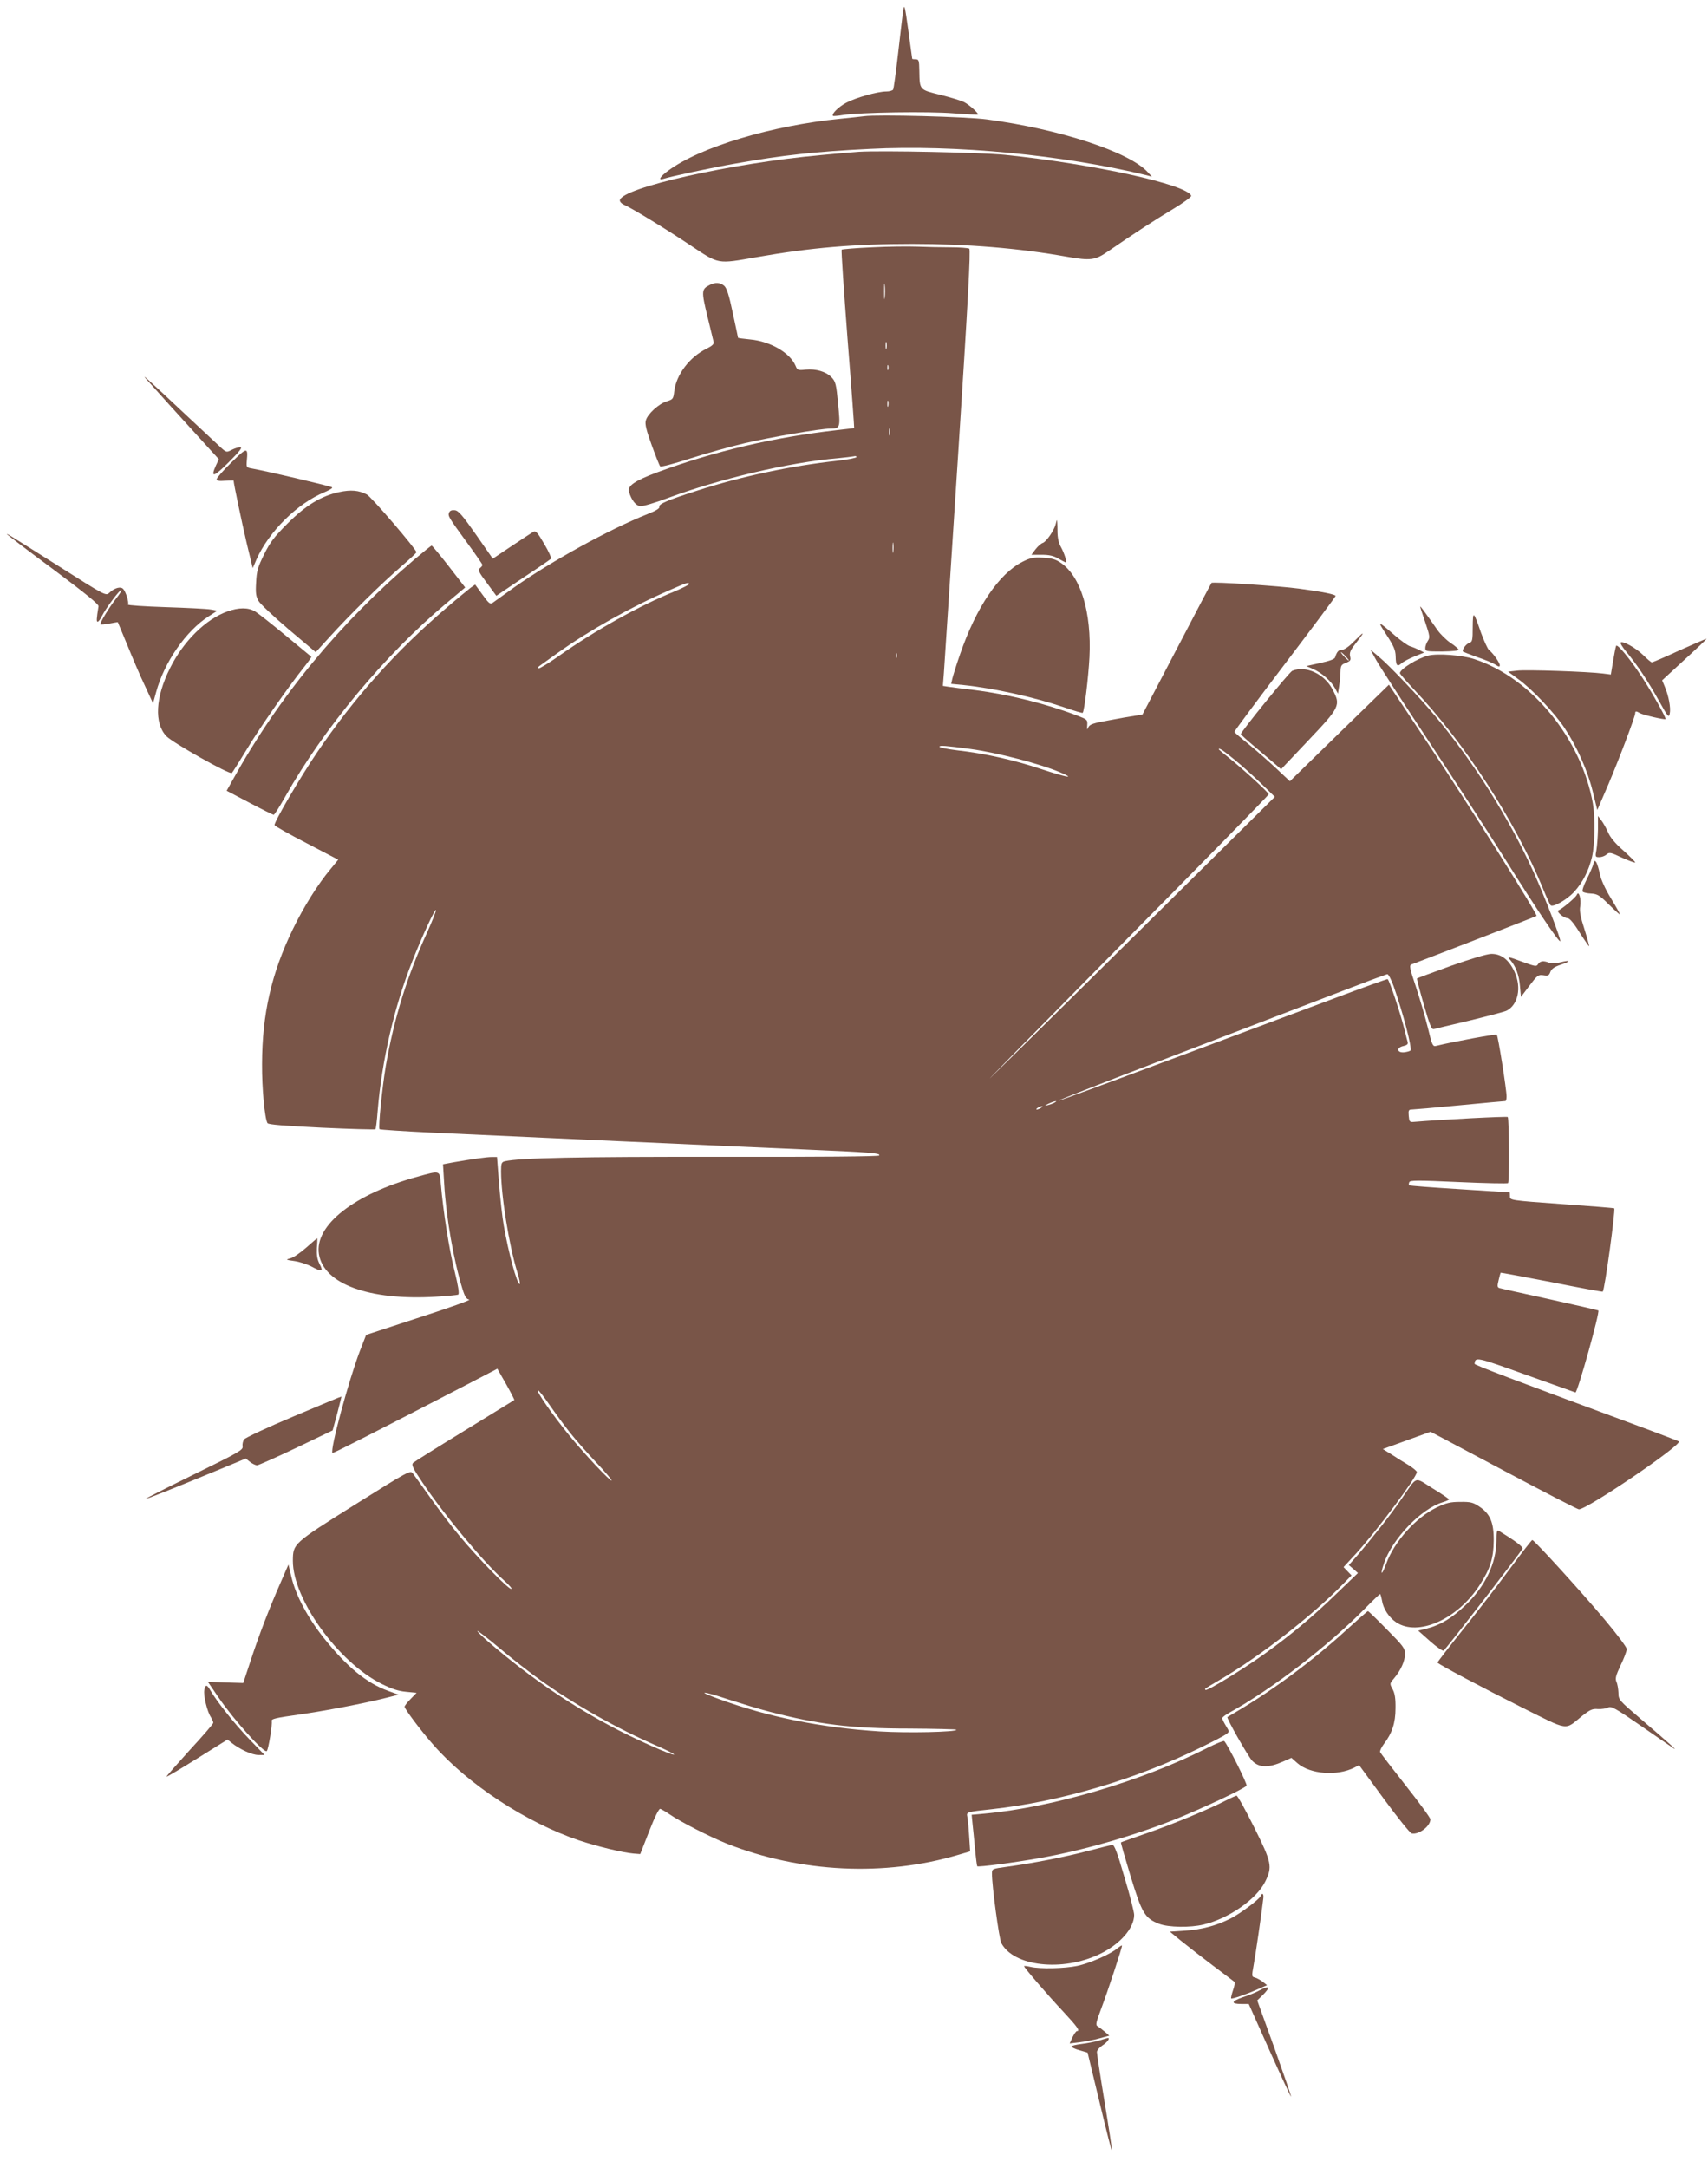 <?xml version="1.0" standalone="no"?>
<!DOCTYPE svg PUBLIC "-//W3C//DTD SVG 20010904//EN"
 "http://www.w3.org/TR/2001/REC-SVG-20010904/DTD/svg10.dtd">
<svg version="1.0" xmlns="http://www.w3.org/2000/svg"
 width="1009pt" height="1280pt" viewBox="0 0 1009 1280"
 preserveAspectRatio="xMidYMid meet">
<g transform="translate(0,1280) scale(0.1,-0.1)"
fill="#795548" stroke="none">
<path d="M5336 12740 c-4 -25 -17 -138 -30 -251 -13 -114 -26 -211 -30 -218
-4 -6 -22 -11 -40 -11 -52 0 -183 -37 -238 -67 -45 -24 -88 -67 -77 -77 2 -2
29 0 59 5 101 16 509 22 654 10 77 -6 141 -9 143 -7 6 6 -51 58 -81 73 -17 9
-80 28 -140 43 -126 31 -123 28 -125 143 -1 60 -3 67 -21 67 -11 0 -20 1 -21
3 0 1 -11 76 -23 167 -20 145 -24 160 -30 120z"/>
<path d="M5105 12114 c-16 -2 -79 -9 -140 -15 -406 -40 -829 -167 -1017 -306
-48 -35 -63 -59 -30 -49 47 15 296 68 424 90 280 50 474 71 797 87 503 26
1146 -36 1636 -156 l30 -8 -25 27 c-109 119 -520 254 -950 311 -118 16 -646
30 -725 19z"/>
<path d="M5075 11904 c-33 -2 -136 -11 -230 -20 -521 -47 -1169 -192 -1183
-265 -2 -9 9 -21 25 -28 51 -23 246 -142 393 -240 170 -113 155 -110 390 -69
318 56 577 78 920 78 324 0 628 -25 910 -75 143 -25 169 -22 247 32 160 110
275 184 381 248 62 37 111 73 109 79 -21 66 -581 189 -1101 242 -144 14 -727
26 -861 18z"/>
<path d="M5152 11340 c-96 -4 -176 -11 -180 -14 -3 -4 13 -241 35 -529 23
-287 40 -523 39 -524 0 0 -46 -6 -101 -12 -377 -43 -721 -124 -1059 -248 -137
-51 -181 -81 -170 -117 14 -48 40 -81 66 -84 15 -2 88 20 163 48 308 114 719
211 1005 235 41 4 83 9 93 11 9 3 17 1 17 -4 0 -5 -51 -15 -112 -22 -270 -29
-569 -92 -828 -176 -179 -57 -231 -80 -225 -96 3 -9 -20 -23 -68 -42 -225 -89
-572 -280 -789 -433 -60 -43 -117 -84 -127 -91 -15 -11 -23 -5 -61 48 l-43 59
-26 -18 c-14 -11 -78 -63 -141 -117 -301 -257 -548 -533 -769 -859 -101 -149
-254 -411 -249 -426 2 -6 87 -54 190 -107 l186 -97 -45 -55 c-75 -89 -161
-227 -223 -355 -127 -262 -181 -501 -182 -795 -1 -146 16 -323 32 -350 5 -9
100 -16 320 -27 172 -8 315 -12 318 -9 3 3 9 52 13 108 25 298 97 613 205 885
57 145 133 308 139 301 3 -3 -19 -59 -48 -124 -123 -268 -199 -515 -248 -797
-22 -132 -45 -364 -37 -373 4 -3 141 -12 305 -20 454 -21 1793 -82 2193 -99
401 -17 463 -22 454 -36 -3 -6 -352 -9 -937 -8 -843 1 -1185 -6 -1274 -26 -20
-5 -23 -12 -23 -59 0 -144 47 -436 95 -593 13 -40 19 -73 15 -73 -16 0 -67
187 -94 345 -9 50 -21 161 -28 248 l-12 157 -31 0 c-31 0 -113 -12 -224 -31
l-64 -12 7 -116 c11 -196 56 -451 107 -617 15 -49 24 -63 41 -66 12 -2 -121
-49 -294 -105 l-315 -103 -37 -95 c-67 -176 -178 -586 -162 -602 3 -4 246 120
803 408 l171 89 52 -91 c28 -50 50 -92 48 -94 -2 -1 -133 -82 -293 -180 -159
-97 -296 -183 -304 -190 -12 -12 -4 -29 55 -117 132 -196 359 -468 483 -579
30 -27 49 -49 41 -49 -18 0 -193 178 -303 310 -49 58 -127 161 -175 229 -48
67 -94 132 -103 143 -15 20 -24 15 -345 -186 -363 -228 -363 -228 -364 -329
-1 -227 269 -601 526 -728 58 -29 98 -42 143 -46 l62 -6 -35 -36 c-20 -20 -36
-41 -36 -46 0 -13 98 -144 169 -224 203 -233 550 -460 861 -565 109 -36 256
-72 323 -78 l39 -3 53 135 c32 83 58 134 65 132 7 -2 32 -16 55 -32 65 -45
240 -134 340 -174 434 -171 932 -195 1368 -65 l68 20 -6 92 c-3 51 -8 102 -11
114 -5 26 -5 27 146 43 402 44 850 176 1235 365 72 35 139 70 149 78 19 14 19
15 -2 49 -12 20 -22 40 -22 45 0 5 19 20 43 33 254 141 579 390 803 617 45 46
84 83 87 83 2 0 7 -17 11 -38 7 -48 41 -100 84 -129 129 -86 363 18 493 220
63 97 82 159 83 262 1 108 -21 159 -86 202 -36 24 -51 28 -112 27 -59 0 -83
-6 -139 -33 -123 -59 -250 -201 -298 -332 -26 -72 -38 -71 -14 0 48 145 220
325 348 363 20 6 37 14 37 17 -1 3 -44 33 -97 65 -111 69 -87 77 -186 -66 -57
-84 -170 -227 -260 -332 l-49 -55 27 -23 27 -24 -129 -124 c-138 -134 -270
-244 -428 -357 -123 -88 -335 -217 -343 -209 -7 7 -12 3 78 56 238 138 551
381 734 569 l50 51 -23 24 -24 25 72 78 c121 131 361 453 361 483 0 6 -21 23
-47 40 -27 16 -72 44 -101 63 l-53 33 141 51 141 51 432 -229 c237 -126 437
-229 444 -229 50 0 618 386 590 401 -7 4 -75 30 -152 59 -846 313 -1055 392
-1054 399 4 42 7 42 304 -65 160 -57 291 -104 292 -104 12 -1 146 477 135 484
-4 2 -133 32 -287 66 -154 34 -287 63 -296 66 -14 4 -15 11 -6 47 5 23 11 43
12 44 0 1 136 -24 301 -56 164 -33 301 -58 302 -56 12 11 76 482 68 492 -2 2
-140 13 -309 25 -306 22 -307 23 -307 45 0 13 -1 23 -2 24 -2 0 -135 9 -296
19 -162 10 -296 20 -298 23 -2 2 -2 10 1 18 4 12 47 12 292 1 157 -7 289 -10
292 -6 8 8 6 382 -2 390 -5 5 -393 -15 -557 -29 -22 -2 -25 2 -28 36 -3 31 0
37 16 37 10 0 138 11 283 25 145 14 267 25 272 25 4 0 7 12 7 27 0 41 -50 357
-58 365 -6 5 -256 -41 -358 -66 -20 -5 -24 3 -49 107 -15 61 -47 170 -70 240
-38 113 -41 129 -26 134 91 34 734 282 738 286 8 8 -386 633 -642 1019 l-230
346 -293 -285 -292 -285 -83 78 c-45 42 -118 106 -162 142 -44 35 -81 67 -83
71 -1 4 133 184 298 401 165 217 300 398 300 402 0 9 -80 25 -215 43 -117 16
-512 42 -518 34 -2 -2 -95 -178 -206 -391 l-202 -386 -42 -7 c-23 -3 -93 -15
-155 -27 -95 -17 -115 -24 -123 -42 -7 -17 -8 -15 -6 13 2 33 0 34 -63 58
-181 69 -404 124 -600 149 -69 8 -140 17 -158 20 l-32 5 6 77 c3 42 41 622 84
1287 58 898 75 1212 66 1217 -6 4 -56 8 -111 8 -55 0 -143 2 -195 4 -52 2
-173 1 -268 -4z m75 -297 c-2 -21 -4 -4 -4 37 0 41 2 58 4 38 2 -21 2 -55 0
-75z m10 -300 c-3 -10 -5 -2 -5 17 0 19 2 27 5 18 2 -10 2 -26 0 -35z m10
-125 c-3 -7 -5 -2 -5 12 0 14 2 19 5 13 2 -7 2 -19 0 -25z m0 -215 c-3 -10 -5
-4 -5 12 0 17 2 24 5 18 2 -7 2 -21 0 -30z m10 -170 c-3 -10 -5 -2 -5 17 0 19
2 27 5 18 2 -10 2 -26 0 -35z m20 -690 c-2 -16 -4 -5 -4 22 0 28 2 40 4 28 2
-13 2 -35 0 -50z m-1207 -191 c0 -4 -37 -23 -82 -42 -211 -85 -475 -233 -686
-382 -63 -44 -117 -77 -120 -73 -4 3 -2 9 4 13 5 4 55 39 109 78 188 134 432
271 660 370 105 46 115 49 115 36z m1227 -434 c-3 -7 -5 -2 -5 12 0 14 2 19 5
13 2 -7 2 -19 0 -25z m433 -539 c162 -22 416 -88 537 -140 90 -39 33 -28 -113
20 -161 54 -339 94 -502 112 -56 7 -102 16 -102 21 0 9 35 6 180 -13z m1565
-65 c44 -36 115 -100 158 -142 l78 -76 -743 -735 c-409 -404 -824 -814 -923
-910 -98 -97 228 235 725 738 498 502 905 917 905 922 0 10 -155 152 -237 217
-32 25 -58 47 -58 48 0 12 24 -4 95 -62z m938 -1336 c56 -160 111 -368 99
-380 -4 -3 -20 -8 -37 -10 -43 -4 -47 28 -5 37 22 5 29 11 26 23 -3 10 -10 37
-16 62 -25 104 -94 310 -103 310 -6 0 -148 -51 -316 -114 -1372 -513 -1624
-606 -1627 -603 -2 2 292 117 653 255 362 139 798 306 968 371 171 66 315 120
321 120 6 1 23 -32 37 -71z m-2003 -687 c-8 -5 -26 -11 -40 -15 -21 -5 -20 -3
5 9 32 15 60 20 35 6z m-80 -31 c-8 -5 -19 -10 -25 -10 -5 0 -3 5 5 10 8 5 20
10 25 10 6 0 3 -5 -5 -10z m-2783 -1917 c34 -43 105 -123 157 -178 52 -55 92
-102 89 -105 -7 -7 -169 166 -257 275 -95 117 -187 250 -179 258 3 4 33 -34
67 -83 34 -49 89 -124 123 -167z m-176 -1460 c206 -147 451 -285 687 -388 63
-27 109 -51 104 -53 -13 -4 -200 78 -332 146 -267 138 -508 301 -751 508 -44
37 -79 71 -79 76 0 4 58 -40 128 -99 71 -60 180 -145 243 -190z m1349 -186
c293 -77 490 -101 832 -101 153 -1 278 -4 278 -7 0 -14 -292 -20 -453 -10
-351 23 -658 85 -949 191 -141 51 -101 50 55 -2 78 -25 185 -58 237 -71z"/>
<path d="M4191 11117 c-47 -24 -48 -36 -12 -184 18 -76 35 -145 37 -153 3 -11
-11 -23 -41 -38 -101 -49 -180 -153 -192 -252 -5 -45 -8 -48 -44 -59 -47 -14
-115 -76 -124 -114 -6 -20 4 -60 35 -145 23 -64 46 -121 50 -125 4 -5 84 16
176 46 93 30 239 71 325 91 155 36 447 86 504 86 59 0 60 5 46 147 -11 116
-15 131 -39 156 -32 33 -91 51 -154 45 -43 -5 -48 -3 -58 22 -32 77 -149 145
-268 156 -40 4 -72 8 -72 10 0 2 -14 67 -31 146 -22 106 -36 148 -51 161 -24
20 -53 22 -87 4z"/>
<path d="M866 10560 c26 -30 206 -229 374 -413 l53 -58 -18 -38 c-33 -74 -12
-68 77 21 66 66 82 88 67 88 -11 0 -34 -7 -51 -16 -29 -15 -31 -15 -62 13 -17
16 -105 98 -196 183 -253 237 -278 259 -244 220z"/>
<path d="M1367 10070 c-48 -47 -87 -91 -87 -99 0 -9 14 -12 50 -9 28 1 50 2
50 1 0 -16 50 -253 77 -368 l36 -149 22 51 c73 165 242 332 403 398 35 15 51
26 42 29 -39 14 -382 94 -470 110 -34 6 -35 7 -32 45 8 83 2 82 -91 -9z"/>
<path d="M2003 9895 c-106 -23 -197 -78 -304 -185 -79 -79 -103 -110 -139
-183 -37 -75 -44 -98 -47 -165 -4 -61 -1 -84 14 -109 10 -18 90 -93 178 -168
l160 -135 84 92 c114 126 307 316 419 412 51 44 92 82 92 86 0 17 -267 328
-293 341 -47 25 -95 29 -164 14z"/>
<path d="M2653 9774 c-8 -20 -3 -28 108 -180 49 -67 89 -125 89 -129 0 -4 -7
-13 -15 -19 -13 -10 -8 -22 41 -87 l56 -76 156 105 c87 57 161 108 166 113 5
4 -12 43 -39 88 -38 66 -50 79 -63 72 -10 -5 -67 -43 -129 -84 l-112 -75 -99
142 c-80 114 -104 142 -125 144 -18 2 -29 -2 -34 -14z"/>
<path d="M6236 9704 c-10 -37 -55 -102 -76 -109 -10 -3 -29 -20 -43 -38 l-24
-32 61 0 c45 0 71 -6 99 -23 21 -12 40 -22 43 -22 9 0 -9 55 -28 90 -14 24
-21 54 -21 98 0 34 -2 62 -3 62 -1 0 -5 -12 -8 -26z"/>
<path d="M45 9643 c6 -6 129 -100 275 -208 182 -136 264 -202 262 -214 -12
-74 -13 -91 -5 -91 5 0 16 15 25 33 21 44 108 160 115 154 3 -3 -11 -25 -30
-49 -38 -47 -100 -148 -94 -154 2 -2 26 0 53 5 27 5 50 9 50 8 1 -1 26 -63 57
-137 30 -74 76 -182 103 -238 l48 -104 18 65 c48 178 177 363 311 449 l51 33
-39 7 c-22 4 -142 10 -267 14 -125 4 -225 11 -222 15 7 12 -12 75 -28 92 -15
17 -51 7 -83 -23 -20 -18 -24 -16 -300 159 -312 197 -314 198 -300 184z"/>
<path d="M2450 9499 c-445 -379 -802 -811 -1074 -1301 l-37 -66 135 -71 c74
-39 138 -71 143 -71 4 0 35 48 68 107 227 403 592 841 952 1142 l111 93 -96
124 c-53 68 -99 123 -102 123 -3 0 -48 -36 -100 -80z"/>
<path d="M6041 9484 c-140 -71 -274 -269 -369 -545 -22 -63 -42 -128 -46 -145
l-7 -31 73 -7 c176 -18 420 -72 596 -132 57 -20 105 -34 108 -32 10 10 34 212
40 328 13 265 -51 475 -167 556 -33 23 -55 29 -108 32 -56 3 -74 -1 -120 -24z"/>
<path d="M8390 9219 c0 -3 13 -45 30 -93 27 -80 28 -90 15 -109 -8 -12 -15
-31 -15 -42 0 -20 5 -21 100 -21 62 1 99 5 97 11 -2 5 -23 24 -48 40 -25 17
-60 51 -78 77 -70 100 -101 143 -101 137z"/>
<path d="M1342 9190 c-128 -46 -259 -176 -338 -335 -86 -172 -94 -324 -21
-401 38 -39 376 -230 387 -217 4 4 45 69 90 143 80 132 245 368 337 483 25 31
44 59 42 60 -2 2 -70 58 -151 125 -81 67 -162 131 -180 142 -41 25 -97 25
-166 0z"/>
<path d="M8700 9098 c0 -78 -2 -87 -20 -93 -20 -6 -46 -43 -37 -52 3 -2 42
-17 86 -33 45 -15 92 -35 106 -44 19 -13 25 -13 25 -3 0 15 -41 73 -64 90 -8
7 -29 53 -47 102 -45 130 -48 132 -49 33z"/>
<path d="M8191 9052 c43 -66 53 -90 54 -126 1 -55 9 -65 34 -42 11 10 45 28
77 41 l57 23 -29 15 c-16 8 -40 18 -54 22 -14 4 -54 33 -90 64 -103 89 -105
89 -49 3z"/>
<path d="M7997 9012 c-28 -29 -56 -48 -69 -48 -20 1 -31 -12 -41 -45 -3 -10
-33 -21 -88 -33 l-82 -18 44 -19 c50 -23 103 -70 127 -114 l16 -30 7 45 c4 25
8 63 8 85 1 36 5 42 32 52 27 11 30 16 25 38 -5 20 1 36 26 68 49 64 51 67 46
67 -2 0 -25 -22 -51 -48z m-47 -87 c13 -14 21 -25 18 -25 -2 0 -15 11 -28 25
-13 14 -21 25 -18 25 2 0 15 -11 28 -25z"/>
<path d="M9920 8960 c-84 -39 -157 -70 -162 -70 -4 0 -27 19 -51 43 -44 43
-122 86 -133 74 -4 -3 11 -28 33 -54 67 -81 128 -173 191 -286 56 -101 61
-106 66 -79 7 32 -6 104 -30 160 l-15 36 88 81 c130 119 179 165 173 164 -3 0
-75 -31 -160 -69z"/>
<path d="M9547 8987 c-3 -8 -11 -49 -18 -91 l-13 -78 -46 6 c-84 11 -455 24
-508 17 l-53 -6 60 -44 c82 -59 215 -200 274 -289 73 -110 136 -251 166 -374
l27 -110 66 153 c64 151 158 399 158 419 0 13 6 13 28 0 20 -11 145 -40 151
-35 5 6 -75 149 -134 240 -74 114 -152 208 -158 192z"/>
<path d="M8129 8905 c18 -33 158 -249 311 -480 153 -231 360 -550 460 -710
183 -291 310 -479 317 -471 7 7 -94 269 -158 409 -143 314 -353 648 -578 917
-94 113 -274 302 -333 351 l-52 44 33 -60z"/>
<path d="M8437 8930 c-63 -16 -167 -80 -167 -104 0 -4 38 -48 84 -97 296 -311
597 -775 761 -1174 20 -50 41 -94 45 -99 14 -14 96 32 139 79 50 54 87 126
106 207 17 74 19 229 5 314 -68 383 -362 742 -700 853 -74 24 -216 35 -273 21z"/>
<path d="M7634 8840 c-16 -6 -304 -360 -304 -374 0 -2 36 -35 81 -73 44 -37
98 -83 119 -101 l38 -33 160 169 c188 198 193 208 145 300 -47 93 -158 145
-239 112z"/>
<path d="M9440 7904 c-1 -44 -5 -98 -9 -121 -8 -41 -7 -43 17 -43 14 0 33 7
43 16 16 14 23 13 93 -20 42 -19 76 -31 76 -27 0 4 -32 36 -71 71 -47 41 -78
78 -90 108 -11 24 -28 55 -39 69 l-20 26 0 -79z"/>
<path d="M9413 7700 c-3 -13 -21 -54 -39 -90 -19 -37 -29 -69 -24 -74 5 -5 27
-10 50 -11 36 -2 50 -10 106 -66 35 -35 64 -60 64 -57 0 4 -24 47 -54 96 -33
54 -59 111 -65 143 -6 30 -16 61 -21 69 -8 12 -11 11 -17 -10z"/>
<path d="M9315 7518 c-6 -16 -84 -81 -108 -92 -16 -6 30 -46 53 -46 12 0 37
-29 71 -84 30 -47 55 -83 57 -82 1 2 -11 47 -28 101 -23 70 -30 107 -25 134 7
43 -8 97 -20 69z"/>
<path d="M8570 7098 c-107 -39 -197 -72 -199 -74 -2 -1 16 -71 40 -154 34
-119 46 -149 59 -145 8 2 103 25 210 50 107 26 206 52 219 58 69 34 91 137 48
230 -33 72 -79 107 -138 106 -27 -1 -120 -29 -239 -71z"/>
<path d="M8922 7133 c32 -36 52 -90 57 -153 l6 -65 50 66 c47 62 52 66 82 62
28 -5 34 -2 42 20 7 18 24 30 61 42 62 21 60 30 -4 14 -25 -6 -54 -8 -63 -3
-32 14 -54 12 -66 -6 -10 -17 -15 -16 -90 11 -92 34 -95 34 -75 12z"/>
<path d="M2467 5854 c-374 -102 -610 -287 -583 -457 28 -177 297 -275 689
-252 68 4 129 10 134 13 7 5 0 51 -22 140 -31 121 -67 350 -81 515 -7 79 -3
78 -137 41z"/>
<path d="M1809 5435 c-34 -30 -76 -59 -93 -63 -30 -8 -29 -9 22 -16 29 -4 73
-18 99 -31 65 -35 75 -33 51 13 -14 28 -18 51 -16 95 3 31 3 57 2 57 -2 0 -31
-25 -65 -55z"/>
<path d="M1735 4439 c-153 -64 -285 -126 -293 -136 -7 -10 -11 -28 -9 -41 4
-21 -18 -34 -284 -164 -159 -78 -288 -143 -286 -145 3 -3 141 52 466 186 l123
51 25 -20 c14 -11 33 -20 42 -20 9 1 113 47 231 103 l215 103 27 99 c14 55 26
101 25 101 -1 1 -128 -52 -282 -117z"/>
<path d="M8840 3703 c-1 -132 -67 -270 -185 -381 -78 -74 -146 -115 -224 -135
l-53 -13 72 -64 c40 -35 75 -59 79 -54 42 47 445 568 465 601 6 11 -43 47
-141 107 -10 5 -13 -9 -13 -61z"/>
<path d="M8918 3537 c-70 -95 -195 -257 -278 -360 -83 -104 -150 -190 -148
-192 15 -15 272 -151 486 -258 299 -149 261 -143 369 -56 46 36 60 43 93 40
21 -1 48 3 60 9 18 10 42 -3 198 -111 97 -67 184 -127 192 -132 23 -14 -56 55
-200 178 -126 108 -129 111 -129 152 -1 23 -6 53 -12 65 -8 20 -4 36 25 98 20
41 36 84 36 95 0 11 -57 87 -131 175 -144 171 -417 470 -427 469 -4 0 -64 -78
-134 -172z"/>
<path d="M1656 3454 c-65 -148 -125 -303 -176 -459 l-43 -130 -105 3 -104 4
62 -91 c93 -136 271 -333 286 -318 10 10 34 160 29 177 -4 13 23 19 158 38
162 23 391 67 521 100 l70 18 -60 22 c-128 46 -245 142 -379 310 -96 120 -167
252 -193 361 l-18 75 -48 -110z"/>
<path d="M7955 3179 c-191 -175 -422 -347 -635 -474 -36 -21 -67 -40 -69 -41
-7 -6 124 -236 147 -259 41 -41 96 -42 184 -3 l47 21 35 -31 c75 -66 236 -78
338 -26 l27 14 146 -199 c80 -109 154 -201 164 -204 41 -10 111 42 111 83 0 9
-66 99 -146 200 -80 102 -148 190 -151 197 -2 7 7 27 21 46 50 65 70 126 70
212 1 59 -4 89 -17 113 -18 33 -18 33 8 64 40 47 65 103 65 144 0 34 -10 47
-107 145 -59 60 -109 109 -112 108 -3 0 -60 -50 -126 -110z"/>
<path d="M1207 2823 c-6 -31 17 -128 39 -160 7 -12 14 -27 14 -33 0 -6 -63
-79 -140 -162 -76 -84 -138 -154 -136 -156 2 -2 84 47 182 108 l178 111 25
-20 c48 -38 120 -71 157 -71 l37 0 -90 93 c-84 87 -189 218 -230 288 -21 36
-29 37 -36 2z"/>
<path d="M7135 2483 c-388 -197 -915 -352 -1317 -389 l-78 -7 5 -51 c3 -28 10
-95 15 -150 5 -54 11 -100 13 -103 6 -6 222 22 367 48 252 44 552 130 799 228
169 68 415 183 425 200 6 9 -111 242 -132 263 -4 3 -47 -14 -97 -39z"/>
<path d="M7239 2170 c-98 -51 -329 -146 -474 -195 -77 -27 -141 -49 -143 -51
-2 -1 24 -91 57 -200 67 -219 84 -248 169 -281 55 -21 184 -23 262 -4 148 35
313 150 364 253 44 88 39 113 -66 323 -51 102 -97 185 -103 185 -5 -1 -35 -14
-66 -30z"/>
<path d="M6425 1873 c-133 -35 -323 -72 -477 -93 -88 -12 -88 -12 -88 -41 0
-74 42 -383 55 -409 72 -138 360 -171 580 -66 121 58 205 153 205 232 0 16
-25 116 -57 221 -43 149 -60 193 -72 192 -9 -1 -74 -17 -146 -36z"/>
<path d="M7447 1607 c-7 -19 -121 -104 -177 -132 -82 -42 -173 -66 -267 -72
l-92 -6 67 -55 c37 -30 121 -95 187 -145 66 -49 123 -93 127 -96 4 -3 1 -26
-8 -50 -8 -24 -13 -45 -11 -48 6 -5 87 23 157 54 l55 24 -25 20 c-14 10 -34
22 -46 25 -20 5 -20 7 -8 74 11 59 47 305 57 393 4 28 -7 37 -16 14z"/>
<path d="M6600 1298 c-42 -35 -162 -87 -235 -103 -78 -16 -220 -19 -277 -6
-21 5 -38 7 -38 4 0 -9 140 -171 233 -270 80 -86 100 -113 79 -113 -5 0 -16
-16 -26 -36 l-17 -37 58 7 c32 4 85 14 117 23 l59 16 -26 23 c-15 13 -34 27
-42 32 -14 7 -11 20 18 98 41 108 129 375 125 379 -2 2 -14 -6 -28 -17z"/>
<path d="M7440 1050 c-19 -11 -63 -29 -98 -40 -69 -24 -73 -40 -8 -40 l43 0
123 -275 c68 -151 125 -274 127 -272 2 2 -43 131 -98 286 l-102 282 31 30 c50
49 42 62 -18 29z"/>
<path d="M6492 754 c-24 -7 -70 -16 -103 -20 -32 -4 -59 -10 -59 -15 0 -5 21
-15 47 -22 l48 -14 72 -299 c39 -164 72 -291 72 -282 1 9 -19 140 -44 291 -25
151 -45 283 -45 294 1 10 15 27 32 38 30 19 49 46 31 44 -4 -1 -27 -7 -51 -15z"/>
</g>
</svg>
